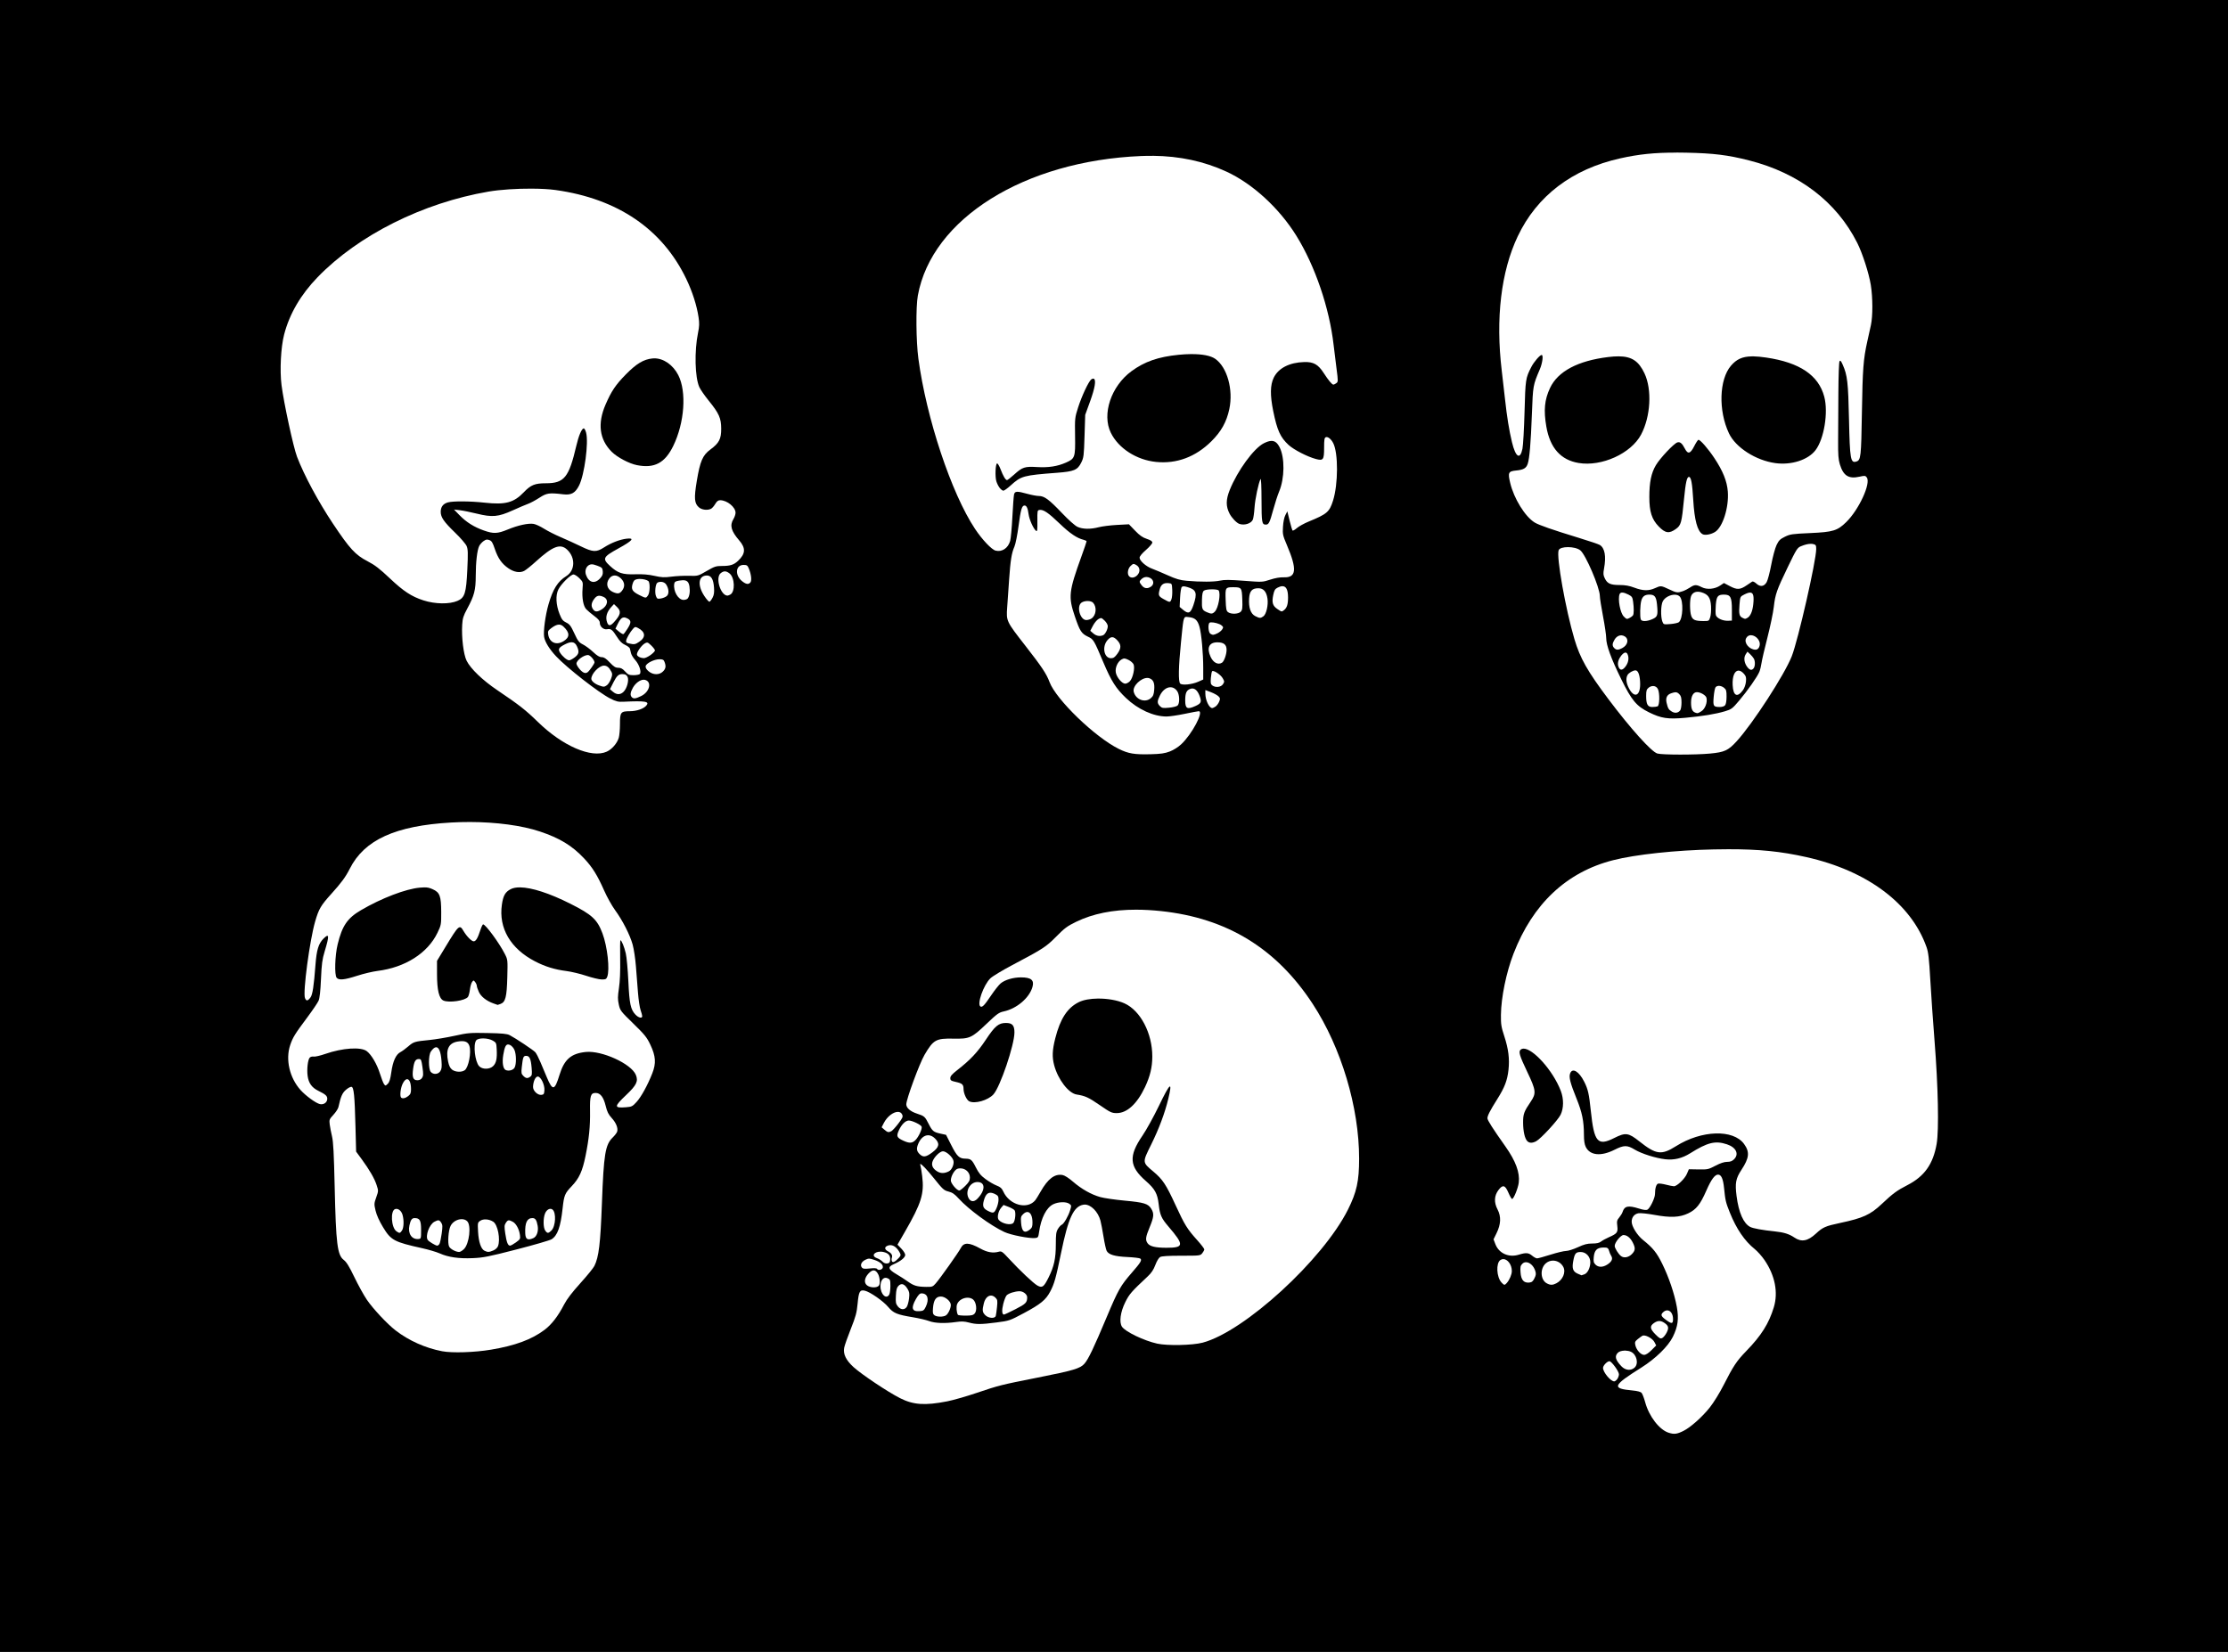 <?xml version="1.0" encoding="UTF-8" standalone="no"?>
<!-- Created with Inkscape (http://www.inkscape.org/) -->

<svg
   xmlns:dc="http://purl.org/dc/elements/1.1/"
   xmlns:cc="http://creativecommons.org/ns#"
   xmlns:rdf="http://www.w3.org/1999/02/22-rdf-syntax-ns#"
   xmlns:svg="http://www.w3.org/2000/svg"
   xmlns="http://www.w3.org/2000/svg"
   xmlns:sodipodi="http://sodipodi.sourceforge.net/DTD/sodipodi-0.dtd"
   xmlns:inkscape="http://www.inkscape.org/namespaces/inkscape"
   width="241.255mm"
   height="178.908mm"
   viewBox="0 0 241.255 178.908"
   version="1.1"
   id="svg2499"
   inkscape:version="0.92.4 (5da689c313, 2019-01-14)"
   sodipodi:docname="6skulls.svg">
  <title
     id="title2814">Skulls</title>
  <defs
     id="defs2493" />
  <sodipodi:namedview
     id="base"
     pagecolor="#ffffff"
     bordercolor="#666666"
     borderopacity="1.0"
     inkscape:pageopacity="0.0"
     inkscape:pageshadow="2"
     inkscape:zoom="0.29281798"
     inkscape:cx="2013.9018"
     inkscape:cy="441.46354"
     inkscape:document-units="mm"
     inkscape:current-layer="layer1"
     showgrid="false"
     fit-margin-top="0"
     fit-margin-left="0"
     fit-margin-right="0"
     fit-margin-bottom="0"
     inkscape:window-width="1920"
     inkscape:window-height="986"
     inkscape:window-x="-11"
     inkscape:window-y="-11"
     inkscape:window-maximized="1" />
  <g
     inkscape:label="Layer 1"
     inkscape:groupmode="layer"
     id="layer1"
     transform="translate(-159.029,-126.224)">
    <rect
       style="opacity:1;fill:#000000;fill-opacity:1;fill-rule:nonzero;stroke:none;stroke-width:0.265"
       id="rect2812"
       width="241.255"
       height="178.908"
       x="159.029"
       y="126.224" />
    <path
       style="opacity:1;fill:#ffffff;fill-opacity:1;fill-rule:nonzero;stroke:none;stroke-width:0.265"
       d="m 340.559,142.752 c -2.383,-0.004 -4.084,0.175 -6.096,0.624 -5.2,1.16 -9.016,4.065 -11.09,8.444 -1.807,3.815 -2.409,8.887 -1.728,14.571 0.095,0.789 0.251,2.159 0.349,3.043 0.218,1.986 0.442,3.371 0.757,4.684 0.392,1.632 0.879,1.937 1.134,0.709 0.074,-0.357 0.176,-2.156 0.226,-3.998 0.096,-3.532 0.114,-3.65 0.726,-4.849 0.286,-0.561 0.932,-1.313 1.127,-1.313 0.201,0 0.089,0.876 -0.198,1.55 -0.741,1.741 -0.742,1.748 -0.857,4.812 -0.119,3.181 -0.262,4.873 -0.46,5.441 -0.163,0.467 -0.453,0.632 -1.243,0.71 -0.847,0.083 -0.915,0.222 -0.653,1.331 0.4,1.696 1.607,3.655 2.65,4.299 0.451,0.279 1.91,0.786 4.789,1.666 1.117,0.341 2.138,0.687 2.268,0.768 0.543,0.339 0.703,1.227 0.46,2.546 -0.104,0.565 -0.092,0.718 0.086,1.082 0.274,0.56 0.613,0.709 1.612,0.711 0.602,0.001 1.039,0.08 1.593,0.289 0.915,0.344 1.54,0.36 2.212,0.055 0.644,-0.292 0.665,-0.29 1.527,0.117 0.813,0.385 0.93,0.401 1.486,0.211 0.215,-0.073 0.57,-0.254 0.79,-0.402 0.49,-0.329 0.686,-0.334 1.272,-0.035 0.57,0.291 1.421,0.211 2.008,-0.187 l 0.393,-0.266 0.662,0.348 c 0.767,0.403 1.094,0.385 1.807,-0.102 0.252,-0.172 0.518,-0.351 0.59,-0.397 0.073,-0.047 0.27,0.044 0.446,0.207 0.421,0.39 0.842,0.337 1.121,-0.144 0.117,-0.2 0.342,-1.053 0.5,-1.895 0.16,-0.852 0.415,-1.795 0.574,-2.128 0.242,-0.504 0.383,-0.644 0.905,-0.9 0.57,-0.279 0.784,-0.31 2.746,-0.397 2.457,-0.109 2.933,-0.254 3.886,-1.182 1.375,-1.339 2.699,-4.209 2.233,-4.84 -0.151,-0.205 -0.214,-0.211 -0.784,-0.084 -1.179,0.264 -1.753,-0.096 -2.133,-1.338 -0.159,-0.517 -0.198,-1.045 -0.188,-2.547 0.007,-1.042 0.019,-3.368 0.028,-5.168 0.009,-1.826 0.063,-3.348 0.124,-3.443 0.085,-0.133 0.162,-0.05 0.35,0.376 0.503,1.137 0.591,1.909 0.678,5.938 0.093,4.312 0.168,4.741 0.797,4.541 0.485,-0.154 0.521,-0.474 0.6,-5.345 0.076,-4.681 0.156,-5.739 0.578,-7.637 0.126,-0.568 0.304,-1.369 0.394,-1.78 0.215,-0.981 0.211,-3.001 -0.01,-4.364 -0.207,-1.277 -0.899,-3.424 -1.469,-4.557 -2.242,-4.451 -6.323,-7.561 -11.722,-8.932 -2.304,-0.585 -3.824,-0.772 -6.785,-0.835 -0.371,-0.008 -0.726,-0.012 -1.066,-0.013 z m -6.258,22.064 c 1.44,0.008 2.179,0.534 2.797,1.841 0.832,1.76 0.669,4.689 -0.371,6.64 -1.089,2.043 -4.259,3.483 -6.757,3.069 -1.936,-0.321 -3.099,-1.628 -3.498,-3.934 -0.307,-1.773 -0.2,-2.908 0.395,-4.179 0.847,-1.811 3.009,-2.961 6.318,-3.363 0.414,-0.05 0.784,-0.076 1.116,-0.074 z m 14.407,0.003 c 0.069,-0.001 0.14,-9.6e-4 0.213,4.5e-4 0.388,0.008 0.832,0.051 1.348,0.127 3.635,0.533 5.676,1.908 6.297,4.241 0.452,1.699 -0.019,4.573 -0.949,5.794 -0.803,1.053 -2.613,1.636 -4.345,1.399 -2.117,-0.29 -4.301,-1.691 -5.026,-3.225 -1.162,-2.459 -1.063,-5.828 0.216,-7.322 0.588,-0.687 1.211,-0.996 2.246,-1.013 z m -5.765,9.036 c 0.208,0 1.06,0.982 1.729,1.991 0.922,1.392 1.364,2.493 1.45,3.613 0.132,1.707 -0.551,3.866 -1.385,4.378 -0.454,0.279 -1.102,0.39 -1.362,0.233 -0.548,-0.33 -0.865,-1.508 -0.997,-3.701 -0.111,-1.853 -0.232,-2.495 -0.468,-2.495 -0.22,0 -0.355,0.602 -0.525,2.349 -0.257,2.633 -0.324,2.882 -0.88,3.284 -0.736,0.533 -1.15,0.474 -1.868,-0.268 -0.75,-0.775 -1.013,-1.599 -1.013,-3.183 -0.001,-1.597 0.204,-2.598 0.706,-3.446 0.453,-0.765 1.944,-2.35 2.326,-2.471 0.29,-0.092 0.519,0.095 0.806,0.656 0.333,0.652 0.6,0.587 1.023,-0.251 0.191,-0.379 0.397,-0.689 0.457,-0.689 z m 12.181,11.266 c -0.298,-0.003 -0.662,0.085 -1.094,0.266 -0.379,0.158 -0.489,0.333 -1.396,2.215 -1.225,2.541 -1.372,2.959 -1.534,4.361 -0.071,0.62 -0.382,2.108 -0.689,3.308 -0.308,1.2 -0.595,2.44 -0.639,2.756 -0.044,0.316 -0.149,0.745 -0.235,0.954 -0.219,0.538 -1.278,2.047 -2.194,3.129 -0.729,0.861 -0.829,0.936 -1.527,1.145 -1.008,0.302 -2.456,0.54 -4.302,0.707 -1.887,0.17 -2.601,0.063 -3.926,-0.591 -1.361,-0.672 -1.874,-1.285 -3.008,-3.592 -1.093,-2.224 -1.626,-3.681 -1.626,-4.449 0,-0.305 -0.155,-1.365 -0.345,-2.355 -0.189,-0.99 -0.344,-1.98 -0.344,-2.2 0,-0.904 -1.535,-4.493 -2.117,-4.951 -0.582,-0.458 -2.177,-0.463 -2.346,-0.008 -0.26,0.702 0.751,6.394 1.71,9.628 0.612,2.066 1.408,3.471 3.673,6.488 2.389,3.182 4.668,5.715 5.306,5.899 0.528,0.152 4.119,0.155 5.711,0.004 1.566,-0.148 1.963,-0.332 2.873,-1.327 1.752,-1.917 5.195,-7.23 5.973,-9.216 0.691,-1.766 2.644,-10.335 2.644,-11.604 0,-0.397 -0.04,-0.47 -0.291,-0.533 -0.085,-0.021 -0.177,-0.033 -0.277,-0.034 z m -12.238,5.188 c -0.355,-0.003 -0.623,0.167 -0.746,0.49 -0.152,0.401 -0.142,1.654 0.017,2.11 0.156,0.448 0.414,0.566 1.269,0.575 0.648,0.007 0.652,0.005 0.787,-0.405 0.075,-0.227 0.116,-0.767 0.092,-1.2 -0.052,-0.915 -0.309,-1.29 -1.036,-1.508 -0.136,-0.041 -0.264,-0.061 -0.382,-0.062 z m -8.171,0.092 c -0.16,-0.007 -0.265,0.05 -0.312,0.172 -0.211,0.549 0.068,2.034 0.455,2.421 0.309,0.309 0.325,0.312 0.659,0.136 0.138,-0.073 0.289,-0.189 0.335,-0.258 0.105,-0.157 0.111,-0.787 0.014,-1.494 -0.066,-0.479 -0.123,-0.564 -0.512,-0.763 -0.266,-0.135 -0.48,-0.207 -0.64,-0.214 z m 13.831,4.6e-4 c -0.157,-0.004 -0.37,0.071 -0.649,0.213 -0.434,0.221 -0.438,0.23 -0.508,1.064 -0.085,1.005 -0.025,1.288 0.305,1.448 0.321,0.155 0.287,0.154 0.542,0.018 0.329,-0.176 0.562,-0.711 0.642,-1.476 0.091,-0.873 0.015,-1.259 -0.331,-1.267 z m -10.912,0.219 c -0.501,0 -0.752,0.188 -0.883,0.662 -0.13,0.469 -0.162,1.738 -0.051,2.028 0.095,0.248 0.676,0.229 1.271,-0.041 0.55,-0.25 0.599,-0.415 0.48,-1.607 -0.081,-0.816 -0.258,-1.041 -0.817,-1.041 z m 8.072,0 c -0.665,0 -0.807,0.179 -0.885,1.109 -0.038,0.45 -0.037,0.946 0.003,1.101 0.086,0.343 0.752,0.653 1.338,0.624 l 0.402,-0.02 v -1.165 c 0,-1.371 -0.144,-1.648 -0.857,-1.648 z m -5.321,0.01 c -0.481,-0.007 -1.079,0.279 -1.307,0.72 -0.213,0.412 -0.238,1.679 -0.043,2.186 0.126,0.328 0.136,0.331 0.872,0.272 0.409,-0.033 0.821,-0.123 0.915,-0.201 0.445,-0.369 0.515,-2.314 0.1,-2.772 -0.124,-0.137 -0.318,-0.2 -0.536,-0.203 z m 8.254,4.386 c -0.21,-0.004 -0.407,0.091 -0.532,0.324 -0.266,0.498 0.333,1.235 1.014,1.247 0.171,0.003 0.307,-0.097 0.394,-0.287 0.283,-0.621 -0.339,-1.273 -0.875,-1.283 z m -14.034,0.015 c -0.279,-0.01 -0.556,0.151 -0.742,0.456 -0.266,0.436 -0.276,0.686 -0.039,0.924 0.226,0.226 0.429,0.227 0.855,0.007 0.61,-0.316 0.762,-0.96 0.297,-1.265 -0.118,-0.078 -0.245,-0.118 -0.372,-0.122 z m 13.643,1.768 -0.195,0.297 c -0.237,0.361 -0.159,0.939 0.187,1.378 0.264,0.336 0.47,0.377 0.671,0.135 0.173,-0.209 0.191,-0.755 0.034,-1.047 -0.067,-0.124 -0.251,-0.346 -0.409,-0.494 z m -13.193,0.1 c -0.17,-0.012 -0.396,0.176 -0.613,0.532 -0.25,0.41 -0.284,0.786 -0.101,1.127 0.169,0.316 0.452,0.229 0.763,-0.233 0.281,-0.417 0.337,-0.92 0.143,-1.283 -0.049,-0.091 -0.114,-0.137 -0.192,-0.143 z m 1.058,1.927 c -0.264,0.005 -0.726,0.269 -0.858,0.515 -0.188,0.351 -0.139,0.836 0.14,1.388 0.569,1.128 1.234,0.911 1.234,-0.401 0,-0.809 -0.163,-1.39 -0.417,-1.487 -0.028,-0.011 -0.062,-0.015 -0.099,-0.015 z m 11.151,0.025 c -0.397,0.018 -0.665,0.605 -0.617,1.572 0.059,1.187 0.509,1.393 1.132,0.519 0.143,-0.201 0.279,-0.597 0.307,-0.898 0.043,-0.447 0.006,-0.591 -0.219,-0.846 -0.216,-0.245 -0.423,-0.354 -0.603,-0.346 z m -2.057,1.654 c -0.168,-0.012 -0.319,0.036 -0.411,0.147 -0.071,0.086 -0.163,0.555 -0.204,1.045 -0.085,1.005 -0.032,1.092 0.664,1.095 0.247,9.2e-4 0.48,-0.074 0.572,-0.186 0.095,-0.114 0.156,-0.476 0.158,-0.929 0.002,-0.641 -0.035,-0.771 -0.269,-0.961 -0.158,-0.128 -0.342,-0.2 -0.51,-0.211 z m -7.163,0.017 c -0.164,-0.004 -0.34,0.055 -0.496,0.181 -0.227,0.184 -0.269,0.323 -0.269,0.896 0,0.901 0.163,1.194 0.665,1.194 0.214,0 0.47,-0.031 0.57,-0.07 0.229,-0.088 0.253,-1.447 0.034,-1.882 -0.103,-0.205 -0.294,-0.314 -0.504,-0.32 z m 4.732,0.664 c -0.392,0 -0.635,0.431 -0.635,1.126 0,0.663 0.13,0.973 0.459,1.091 0.263,0.094 0.262,0.094 0.654,-0.145 0.406,-0.248 0.68,-0.969 0.556,-1.463 -0.068,-0.272 -0.64,-0.609 -1.034,-0.609 z m -2.298,0.011 c -0.021,-6.9e-4 -0.044,2e-5 -0.067,0.002 -0.112,0.01 -0.251,0.049 -0.443,0.116 -0.44,0.154 -0.6,0.502 -0.473,1.033 0.145,0.604 0.217,0.726 0.553,0.934 0.342,0.211 0.692,0.166 0.916,-0.119 0.079,-0.1 0.144,-0.483 0.144,-0.85 0,-0.514 -0.053,-0.72 -0.23,-0.897 -0.144,-0.145 -0.25,-0.214 -0.4,-0.219 z"
       id="path2791"
       inkscape:connector-curvature="0" />
    <path
       style="opacity:1;fill:#ffffff;fill-opacity:1;fill-rule:nonzero;stroke:none;stroke-width:0.265"
       d="m 283.859,143.102 c -0.417,-0.004 -0.839,0.003 -1.268,0.02 -12.647,0.525 -22.666,6.789 -24.176,15.114 -0.225,1.241 -0.193,4.956 0.06,6.833 0.868,6.456 3.566,14.57 6.13,18.431 0.779,1.173 1.8,2.251 2.234,2.358 0.695,0.172 1.347,-0.264 1.573,-1.052 0.07,-0.245 0.178,-1.401 0.239,-2.57 0.061,-1.168 0.141,-2.267 0.178,-2.44 0.082,-0.391 0.306,-0.404 1.454,-0.086 0.456,0.126 1.011,0.23 1.233,0.23 0.595,9.2e-4 1.095,0.368 2.485,1.826 0.758,0.795 1.43,1.392 1.708,1.519 0.566,0.258 1.399,0.271 2.3,0.036 0.376,-0.098 1.264,-0.209 1.974,-0.247 l 1.291,-0.069 0.663,0.689 c 0.498,0.519 0.812,0.738 1.265,0.888 0.425,0.14 0.603,0.259 0.603,0.402 0,0.112 -0.31,0.473 -0.689,0.802 -0.426,0.37 -0.689,0.69 -0.689,0.836 0,0.336 0.7,0.953 1.346,1.188 0.302,0.11 1.065,0.432 1.697,0.716 0.916,0.412 1.334,0.533 2.067,0.599 1.487,0.132 2.984,0.124 3.605,-0.019 0.449,-0.104 1.032,-0.1 2.582,0.018 2,0.152 2.003,0.152 2.845,-0.124 0.546,-0.178 1.066,-0.268 1.472,-0.253 1.371,0.049 1.458,-0.858 0.336,-3.495 -0.446,-1.049 -0.472,-1.168 -0.423,-1.98 0.031,-0.525 0.134,-1.022 0.262,-1.267 l 0.21,-0.402 0.244,0.999 c 0.134,0.55 0.279,1.034 0.322,1.077 0.043,0.043 0.254,-0.076 0.468,-0.264 0.215,-0.188 0.798,-0.51 1.296,-0.714 1.964,-0.805 2.227,-1.031 2.614,-2.247 0.568,-1.785 0.58,-5.164 0.023,-6.242 -0.229,-0.443 -0.577,-0.723 -0.796,-0.639 -0.156,0.06 -0.189,0.255 -0.189,1.137 0,1.313 -0.091,1.438 -0.895,1.223 -0.919,-0.246 -2.39,-1.003 -2.948,-1.517 -0.901,-0.831 -1.244,-1.586 -1.669,-3.682 -0.347,-1.71 -0.329,-2.819 0.058,-3.61 0.506,-1.034 1.701,-1.646 3.299,-1.69 1.012,-0.028 1.506,0.251 2.115,1.193 0.517,0.8 0.896,1.252 1.049,1.252 0.053,0 0.192,-0.07 0.309,-0.155 0.204,-0.149 0.205,-0.21 0.026,-1.579 -0.102,-0.783 -0.243,-1.931 -0.314,-2.55 -0.458,-4.022 -2.009,-8.571 -4.035,-11.838 -1.858,-2.995 -4.736,-5.637 -7.565,-6.943 -2.423,-1.119 -5.06,-1.687 -7.978,-1.716 z m 4.126,21.473 c 1.217,-0.011 2.139,0.165 2.636,0.513 1.287,0.902 1.968,3.331 1.523,5.435 -0.295,1.396 -0.876,2.439 -1.953,3.504 -1.707,1.688 -3.758,2.451 -5.983,2.225 -2.118,-0.215 -4.064,-1.47 -4.894,-3.155 -0.989,-2.009 0.026,-5.044 2.231,-6.668 1.418,-1.045 2.914,-1.564 5.129,-1.781 0.467,-0.046 0.905,-0.07 1.311,-0.074 z m -10.561,2.656 c 0.023,0.001 0.044,0.007 0.06,0.017 0.249,0.154 0.102,1.017 -0.413,2.438 l -0.533,1.47 -0.072,2.297 c -0.067,2.138 -0.091,2.336 -0.357,2.871 -0.399,0.803 -0.776,0.962 -2.605,1.101 -3.669,0.279 -3.896,0.341 -5.034,1.372 -0.346,0.314 -0.703,0.57 -0.792,0.57 -0.089,0 -0.27,-0.136 -0.401,-0.303 -0.131,-0.166 -0.293,-0.489 -0.361,-0.718 -0.151,-0.51 -0.097,-1.874 0.076,-1.931 0.069,-0.023 0.24,0.257 0.38,0.622 0.289,0.758 0.54,1.181 0.701,1.181 0.061,0 0.402,-0.264 0.758,-0.586 0.906,-0.821 1.158,-0.904 2.483,-0.825 1.251,0.075 2.214,-0.073 3.139,-0.482 0.978,-0.433 1.024,-0.566 0.988,-2.873 -0.03,-1.94 -0.024,-1.993 0.333,-3.111 0.387,-1.212 1.119,-2.777 1.412,-3.02 0.073,-0.061 0.167,-0.094 0.237,-0.09 z m 19.281,6.745 c 0.377,-0.006 0.642,0.216 0.883,0.687 0.577,1.131 0.551,3.366 -0.055,4.807 -0.159,0.378 -0.448,1.27 -0.641,1.981 -0.373,1.371 -0.481,1.59 -0.79,1.59 -0.432,0 -0.468,-0.206 -0.472,-2.693 -0.002,-1.398 -0.045,-2.345 -0.102,-2.245 -0.216,0.379 -0.597,2.181 -0.655,3.101 -0.034,0.537 -0.114,1.115 -0.178,1.284 -0.162,0.43 -0.921,0.673 -1.473,0.472 -0.304,-0.111 -0.818,-0.653 -1.054,-1.111 -0.407,-0.791 -0.402,-1.503 0.015,-2.545 0.842,-2.104 2.615,-4.533 3.705,-5.077 0.325,-0.162 0.592,-0.248 0.818,-0.251 z m -26.738,6.998 c -0.286,0 -0.409,0.421 -0.646,2.215 -0.128,0.967 -0.328,1.966 -0.447,2.237 -0.303,0.687 -0.43,1.476 -0.574,3.558 -0.069,0.994 -0.163,2.349 -0.21,3.012 -0.106,1.503 -0.107,1.502 1.987,4.187 1.766,2.266 2.265,3.015 2.6,3.911 0.709,1.895 4.928,5.969 7.498,7.238 1.043,0.516 1.689,0.623 3.459,0.577 1.094,-0.029 1.519,-0.09 2.061,-0.297 0.408,-0.156 0.907,-0.47 1.239,-0.781 1.173,-1.098 2.487,-3.581 1.894,-3.581 -0.08,0 -0.765,0.129 -1.522,0.286 -0.756,0.157 -1.636,0.287 -1.954,0.287 -1.409,0.002 -3.088,-0.761 -4.389,-1.996 -1.089,-1.033 -1.6,-1.837 -2.455,-3.86 -1.036,-2.451 -1.063,-2.496 -1.67,-2.788 -0.711,-0.342 -0.875,-0.595 -1.418,-2.192 -0.725,-2.131 -0.663,-2.698 0.71,-6.499 0.307,-0.85 0.558,-1.585 0.558,-1.634 0,-0.049 -0.142,-0.123 -0.316,-0.165 -0.722,-0.174 -1.491,-0.694 -2.598,-1.757 -1.227,-1.179 -1.757,-1.539 -2.176,-1.48 -0.24,0.034 -0.25,0.086 -0.238,1.214 0.011,1.013 -0.01,1.159 -0.153,1.041 -0.285,-0.236 -0.723,-1.22 -0.797,-1.789 -0.086,-0.656 -0.221,-0.947 -0.441,-0.947 z m 11.808,6.329 c -0.089,0.004 -0.168,0.07 -0.318,0.211 -0.318,0.299 -0.399,0.888 -0.155,1.131 0.22,0.22 0.605,0.16 0.885,-0.137 0.346,-0.369 0.289,-0.864 -0.126,-1.096 -0.109,-0.061 -0.182,-0.098 -0.246,-0.107 -0.013,-0.002 -0.026,-0.003 -0.039,-0.002 z m 1.391,1.411 c -0.204,6.9e-4 -0.396,0.087 -0.566,0.257 -0.226,0.226 -0.219,0.297 0.065,0.658 0.271,0.344 0.625,0.386 1.006,0.119 0.363,-0.254 0.298,-0.74 -0.126,-0.943 -0.129,-0.062 -0.256,-0.092 -0.379,-0.092 z m 2.211,0.658 c -0.406,0.01 -0.642,0.213 -0.762,0.647 -0.189,0.681 -0.153,0.775 0.425,1.096 0.678,0.378 0.697,0.378 0.84,0.002 0.064,-0.169 0.102,-0.621 0.083,-1.005 -0.033,-0.692 -0.036,-0.698 -0.402,-0.733 -0.065,-0.006 -0.127,-0.009 -0.185,-0.007 z m 12.489,0.339 c -0.144,0.007 -0.313,0.061 -0.508,0.162 -0.268,0.138 -0.355,0.289 -0.459,0.791 -0.169,0.813 -0.065,1.17 0.439,1.512 0.475,0.322 0.472,0.322 0.716,0.135 0.325,-0.25 0.449,-0.628 0.449,-1.37 0,-0.847 -0.206,-1.251 -0.638,-1.23 z m -10.661,0.013 c -0.097,-0.002 -0.16,0.023 -0.211,0.073 -0.073,0.073 -0.155,0.589 -0.181,1.146 l -0.048,1.013 0.373,0.314 c 0.577,0.486 0.813,0.38 1.113,-0.501 0.448,-1.316 0.333,-1.675 -0.631,-1.96 -0.186,-0.055 -0.317,-0.084 -0.414,-0.085 z m 5.385,0.097 c -0.875,0 -0.89,0.023 -0.844,1.369 0.034,1.001 0.073,1.197 0.263,1.336 0.334,0.244 1.135,0.209 1.378,-0.06 0.169,-0.187 0.195,-0.398 0.161,-1.325 -0.046,-1.266 -0.085,-1.32 -0.959,-1.32 z m 2.703,0.111 c -0.687,0 -0.955,0.293 -1.007,1.103 -0.064,0.994 0.167,1.663 0.661,1.912 0.487,0.245 0.568,0.248 0.882,0.028 0.319,-0.223 0.55,-1.226 0.445,-1.929 -0.112,-0.749 -0.434,-1.113 -0.981,-1.113 z m -5.047,0.118 c -0.355,0.002 -0.726,0.05 -0.848,0.141 -0.147,0.109 -0.199,0.351 -0.218,1.005 -0.028,0.978 0.024,1.109 0.525,1.327 0.486,0.211 0.609,0.203 0.87,-0.058 0.376,-0.376 0.656,-1.902 0.419,-2.285 -0.055,-0.09 -0.393,-0.132 -0.748,-0.13 z m -13.43,1.265 c -0.245,-0.004 -0.505,0.053 -0.678,0.174 -0.567,0.397 -0.155,1.888 0.521,1.888 0.176,0 0.432,-0.078 0.567,-0.173 0.502,-0.352 0.592,-1.219 0.175,-1.693 -0.111,-0.126 -0.34,-0.192 -0.585,-0.197 z m 10.674,1.717 c -0.331,-3.4e-4 -0.337,0.33 -0.584,2.784 -0.266,2.632 -0.296,4.222 -0.085,4.439 0.204,0.21 1.281,0.102 1.952,-0.196 l 0.545,-0.242 v -1.239 c 0,-1.59 -0.193,-3.717 -0.404,-4.462 -0.205,-0.727 -0.477,-0.979 -1.136,-1.053 -0.118,-0.013 -0.212,-0.031 -0.288,-0.031 z m -9.266,0.132 c -0.067,0.006 -0.14,0.043 -0.251,0.104 -0.171,0.095 -0.44,0.42 -0.598,0.722 l -0.287,0.55 0.322,0.28 c 0.317,0.276 0.685,0.349 1.051,0.209 0.235,-0.09 0.522,-0.636 0.522,-0.992 0,-0.152 -0.153,-0.418 -0.35,-0.606 -0.208,-0.199 -0.298,-0.277 -0.409,-0.267 z m 11.952,0.462 c -0.072,0.003 -0.129,0.014 -0.165,0.036 -0.208,0.129 -0.144,1.068 0.082,1.199 0.269,0.157 0.336,0.153 0.759,-0.048 0.2,-0.095 0.434,-0.285 0.52,-0.423 0.14,-0.224 0.13,-0.273 -0.087,-0.449 -0.218,-0.176 -0.797,-0.327 -1.108,-0.314 z m -10.713,1.608 c -0.171,-0.003 -0.338,0.109 -0.527,0.334 -0.601,0.715 -0.352,1.943 0.394,1.943 0.268,0 0.415,-0.102 0.687,-0.477 0.436,-0.603 0.438,-0.978 0.007,-1.45 -0.212,-0.232 -0.389,-0.349 -0.56,-0.351 z m 11.38,0.555 c -0.892,0 -1.17,0.596 -0.729,1.567 0.291,0.64 0.812,0.909 1.239,0.638 0.225,-0.143 0.493,-0.898 0.493,-1.391 0,-0.568 -0.303,-0.814 -1.002,-0.814 z m -10.044,1.752 c -0.102,-0.006 -0.188,0.028 -0.317,0.099 -0.43,0.237 -0.726,0.91 -0.628,1.428 0.098,0.523 0.671,1.199 1.016,1.199 0.14,0 0.368,-0.121 0.507,-0.268 0.331,-0.353 0.568,-1.451 0.395,-1.83 -0.069,-0.152 -0.322,-0.37 -0.562,-0.484 -0.192,-0.091 -0.31,-0.138 -0.412,-0.144 z m 9.565,1.354 c -0.035,-4.6e-4 -0.063,0.008 -0.082,0.026 -0.046,0.046 -0.108,0.376 -0.137,0.734 -0.044,0.537 -0.018,0.677 0.156,0.804 0.355,0.26 0.939,0.193 1.151,-0.131 0.174,-0.266 0.172,-0.31 -0.031,-0.66 -0.198,-0.341 -0.81,-0.768 -1.057,-0.772 z m -7.07,0.75 c -0.689,-0.029 -1.66,0.875 -1.502,1.502 0.214,0.852 1.227,1.23 1.854,0.69 0.25,-0.215 0.321,-0.392 0.364,-0.902 0.061,-0.731 -0.085,-1.088 -0.512,-1.25 -0.064,-0.024 -0.132,-0.037 -0.203,-0.04 z m 2.493,1.01 c -0.425,-0.01 -0.867,0.314 -1.148,0.872 -0.321,0.638 -0.324,0.857 -0.013,1.168 0.217,0.217 0.329,0.237 0.998,0.174 0.414,-0.039 0.828,-0.144 0.918,-0.235 0.211,-0.211 0.23,-0.942 0.037,-1.409 -0.091,-0.218 -0.291,-0.421 -0.502,-0.509 -0.094,-0.039 -0.191,-0.059 -0.29,-0.061 z m 2.345,0.134 c -0.073,3.5e-4 -0.149,0.015 -0.226,0.045 -0.41,0.156 -0.539,0.456 -0.539,1.255 0,0.887 0.219,1.003 1.121,0.593 0.611,-0.277 0.68,-0.452 0.432,-1.102 -0.2,-0.523 -0.471,-0.793 -0.787,-0.791 z m 1.416,0.169 v 0.384 c 0,0.701 0.408,1.567 0.739,1.567 0.071,0 0.237,-0.075 0.368,-0.168 0.132,-0.092 0.306,-0.328 0.388,-0.525 0.131,-0.317 0.123,-0.382 -0.076,-0.581 -0.123,-0.123 -0.492,-0.326 -0.821,-0.451 z"
       id="path2789"
       inkscape:connector-curvature="0" />
    <path
       style="opacity:1;fill:#ffffff;fill-opacity:1;fill-rule:nonzero;stroke:none;stroke-width:0.265"
       d="m 216.623,146.654 c -1.623,-0.008 -3.43,0.104 -4.693,0.32 -7.115,1.217 -14.096,4.714 -18.506,9.268 -1.832,1.892 -3.043,3.965 -3.628,6.211 -0.357,1.37 -0.486,3.889 -0.281,5.487 0.251,1.957 1.279,6.708 1.677,7.751 0.76,1.991 2.296,4.852 3.884,7.235 1.825,2.737 2.433,3.398 3.766,4.088 0.782,0.405 1.291,0.797 2.417,1.861 1.465,1.384 2.333,1.952 3.616,2.368 1.263,0.41 2.816,0.434 3.69,0.057 0.795,-0.343 0.948,-0.831 1.068,-3.407 0.083,-1.779 0.071,-2.183 -0.073,-2.528 -0.094,-0.226 -0.657,-0.879 -1.252,-1.454 -1.217,-1.175 -1.555,-1.665 -1.556,-2.252 -4.6e-4,-0.54 0.259,-0.881 0.778,-1.025 0.563,-0.156 2.414,-0.143 3.987,0.03 2.234,0.245 3.149,8.1e-4 4.23,-1.128 0.761,-0.795 1.2,-0.974 2.391,-0.974 1.989,0 2.495,-0.623 3.296,-4.057 0.251,-1.075 0.559,-1.817 0.786,-1.887 0.079,-0.025 0.194,0.166 0.273,0.453 0.292,1.069 -0.175,4.577 -0.763,5.738 -0.413,0.814 -0.843,1.052 -1.714,0.948 -1.529,-0.183 -1.786,-0.145 -2.59,0.379 -0.408,0.266 -0.948,0.556 -1.2,0.646 -0.252,0.09 -1.001,0.409 -1.664,0.709 -1.577,0.714 -2.225,0.774 -3.904,0.36 -0.663,-0.163 -1.49,-0.331 -1.837,-0.372 l -0.632,-0.074 0.605,0.622 c 0.727,0.747 1.567,1.275 2.628,1.649 1.052,0.371 1.472,0.354 2.594,-0.109 1.112,-0.459 2.219,-0.699 2.793,-0.606 0.225,0.036 0.732,0.271 1.127,0.52 0.396,0.25 1.21,0.663 1.809,0.918 0.599,0.255 1.574,0.699 2.166,0.987 1.333,0.649 1.684,0.665 2.532,0.119 0.763,-0.491 1.701,-0.854 2.435,-0.941 0.919,-0.109 0.648,0.214 -0.889,1.058 -1.678,0.922 -1.765,1.103 -0.91,1.891 0.846,0.78 1.352,0.948 2.727,0.905 0.826,-0.026 1.439,0.024 2.087,0.17 0.773,0.174 1.064,0.188 1.837,0.088 0.505,-0.066 1.36,-0.108 1.9,-0.093 0.981,0.026 0.982,0.025 1.921,-0.52 0.857,-0.497 1.005,-0.545 1.681,-0.545 0.867,0 1.266,-0.128 1.714,-0.553 0.82,-0.775 0.852,-1.377 0.12,-2.223 -0.871,-1.007 -1.036,-1.62 -0.619,-2.303 0.126,-0.207 0.229,-0.514 0.23,-0.683 0.001,-0.608 -0.918,-1.358 -1.665,-1.358 -0.215,0 -0.359,0.109 -0.534,0.405 -0.131,0.223 -0.333,0.455 -0.448,0.517 -0.371,0.198 -0.996,0.129 -1.315,-0.146 -0.503,-0.434 -0.548,-0.981 -0.234,-2.865 0.358,-2.148 0.633,-2.785 1.472,-3.404 0.947,-0.7 1.174,-1.138 1.17,-2.258 -0.004,-1.141 -0.232,-1.651 -1.356,-3.037 -0.438,-0.54 -0.894,-1.199 -1.013,-1.463 -0.48,-1.069 -0.547,-3.904 -0.138,-5.89 0.141,-0.684 0.152,-1.023 0.057,-1.665 -0.191,-1.285 -0.668,-2.773 -1.328,-4.152 -2.589,-5.404 -7.426,-8.698 -14.153,-9.637 -0.685,-0.096 -1.593,-0.144 -2.567,-0.149 z m 13.25,18.379 c 1.004,-0.006 2.035,0.705 2.602,1.817 0.917,1.798 0.678,5.161 -0.544,7.668 -0.904,1.853 -2.035,2.453 -3.928,2.082 -0.848,-0.166 -2.141,-0.85 -2.738,-1.448 -1.331,-1.332 -1.556,-3.053 -0.668,-5.106 0.631,-1.459 1.091,-2.144 2.194,-3.266 1.156,-1.175 1.922,-1.637 2.882,-1.736 0.067,-0.007 0.133,-0.01 0.2,-0.011 z m -18.112,19.632 c -0.121,0.002 -0.229,0.055 -0.387,0.172 -0.174,0.128 -0.379,0.363 -0.457,0.522 -0.221,0.449 -0.371,1.745 -0.373,3.226 -0.003,1.552 -0.156,2.139 -0.935,3.583 -0.406,0.752 -0.49,1.024 -0.532,1.711 -0.084,1.371 0.141,3.218 0.476,3.899 0.424,0.863 1.73,2.118 3.325,3.194 2.372,1.601 3.074,2.151 4.382,3.428 2.683,2.621 5.822,3.977 7.472,3.227 0.561,-0.255 1.116,-0.896 1.296,-1.496 0.072,-0.241 0.131,-0.906 0.131,-1.478 0,-1.297 0.079,-1.401 1.07,-1.404 0.743,-0.003 1.497,-0.262 1.79,-0.616 0.366,-0.442 -0.116,-0.522 -2.464,-0.41 -0.594,0.028 -0.802,-0.021 -1.435,-0.341 -1.246,-0.629 -4.702,-3.323 -5.878,-4.581 -0.726,-0.776 -1.203,-1.549 -1.295,-2.096 -0.101,-0.6 0.134,-2.351 0.475,-3.529 0.477,-1.65 1,-2.484 1.915,-3.052 0.973,-0.604 1.023,-2.006 0.101,-2.873 -0.738,-0.693 -1.552,-0.382 -3.399,1.298 -0.5,0.455 -1.065,0.908 -1.253,1.005 -0.471,0.243 -1.093,0.139 -1.712,-0.287 -0.709,-0.488 -1.128,-1.085 -1.464,-2.085 -0.24,-0.714 -0.342,-0.878 -0.604,-0.97 -0.095,-0.033 -0.172,-0.051 -0.244,-0.05 z m 11.336,2.676 c -0.087,10e-4 -0.162,0.02 -0.238,0.054 -0.365,0.166 -0.531,0.643 -0.378,1.083 0.295,0.846 0.938,1.016 1.513,0.4 0.267,-0.286 0.332,-0.449 0.305,-0.772 -0.032,-0.376 -0.081,-0.427 -0.605,-0.62 -0.273,-0.101 -0.452,-0.147 -0.597,-0.145 z m 16.449,0.063 c -0.876,0 -0.971,1.125 -0.149,1.773 0.424,0.334 0.682,0.369 0.888,0.122 0.165,-0.198 0.086,-0.889 -0.17,-1.503 -0.142,-0.34 -0.216,-0.391 -0.568,-0.391 z m -2.015,0.7 c -0.152,-0.003 -0.3,0.064 -0.468,0.2 -0.593,0.481 -0.015,2.399 0.731,2.427 0.051,0.002 0.191,-0.049 0.311,-0.113 0.549,-0.294 0.492,-1.841 -0.085,-2.294 -0.182,-0.143 -0.337,-0.216 -0.489,-0.219 z m -16.395,0.333 c -0.307,0 -1.33,1.006 -1.64,1.613 -0.323,0.633 -0.272,1.683 0.131,2.693 0.226,0.568 0.351,0.727 0.712,0.903 0.371,0.181 0.504,0.358 0.879,1.169 0.39,0.844 0.499,0.985 0.94,1.208 0.275,0.139 0.767,0.504 1.095,0.812 0.43,0.404 0.689,0.56 0.928,0.56 0.25,0 0.468,0.143 0.876,0.574 0.437,0.461 0.618,0.574 0.919,0.574 0.283,0 0.466,0.099 0.741,0.402 0.32,0.352 0.434,0.402 0.914,0.402 0.302,0 0.604,-0.056 0.672,-0.124 0.21,-0.21 -0.052,-1.027 -0.482,-1.502 -0.217,-0.24 -0.426,-0.579 -0.465,-0.754 -0.039,-0.175 -0.093,-0.402 -0.12,-0.503 -0.027,-0.102 -0.26,-0.28 -0.517,-0.396 -0.335,-0.151 -0.581,-0.391 -0.87,-0.849 -0.501,-0.795 -0.671,-0.93 -1.072,-0.85 -0.391,0.078 -0.802,-0.282 -0.802,-0.703 0,-0.208 -0.16,-0.402 -0.603,-0.732 -0.332,-0.247 -0.721,-0.577 -0.866,-0.733 -0.321,-0.347 -0.477,-1.224 -0.397,-2.225 0.057,-0.71 0.049,-0.735 -0.347,-1.132 -0.223,-0.223 -0.506,-0.406 -0.629,-0.406 z m 4.474,0.113 c -0.22,-0.006 -0.426,0.096 -0.591,0.305 -0.428,0.544 -0.26,1.206 0.374,1.482 0.529,0.23 0.721,0.204 0.988,-0.135 0.341,-0.434 0.306,-0.91 -0.098,-1.314 -0.219,-0.219 -0.453,-0.332 -0.673,-0.338 z m 9.963,0.002 c -0.921,0 -1.054,1.039 -0.281,2.214 0.24,0.365 0.492,0.646 0.561,0.625 0.069,-0.021 0.219,-0.217 0.333,-0.434 0.158,-0.301 0.196,-0.567 0.157,-1.113 -0.064,-0.893 -0.302,-1.292 -0.77,-1.292 z m -7.254,0.372 c -0.116,-8.1e-4 -0.226,0.008 -0.32,0.029 -0.271,0.06 -0.37,0.165 -0.473,0.509 -0.175,0.584 -0.027,0.83 0.721,1.203 0.725,0.361 0.726,0.361 0.949,0.043 0.217,-0.31 0.241,-1.389 0.035,-1.555 -0.168,-0.135 -0.565,-0.227 -0.912,-0.229 z m 4.625,0.14 c -0.11,0.003 -0.235,0.017 -0.377,0.042 -0.401,0.068 -0.501,0.134 -0.532,0.354 -0.114,0.8 0.43,1.734 1.011,1.734 0.176,0 0.374,-0.065 0.44,-0.144 0.204,-0.245 0.282,-0.754 0.201,-1.299 -0.076,-0.504 -0.266,-0.7 -0.742,-0.687 z m -2.354,0.172 c -0.136,-0.003 -0.271,0.029 -0.382,0.099 -0.205,0.13 -0.302,1.053 -0.152,1.442 0.116,0.3 0.165,0.324 0.541,0.263 0.227,-0.037 0.515,-0.159 0.64,-0.272 0.26,-0.235 0.224,-0.789 -0.08,-1.253 -0.114,-0.174 -0.341,-0.275 -0.567,-0.28 z m -6.65,1.507 c -0.207,-0.008 -0.367,0.087 -0.531,0.296 -0.347,0.441 -0.406,0.798 -0.188,1.131 0.225,0.344 0.463,0.359 0.95,0.062 0.685,-0.418 0.788,-1.099 0.206,-1.364 -0.17,-0.078 -0.312,-0.12 -0.436,-0.125 z m 1.572,0.906 -0.243,0.26 c -0.547,0.583 -0.711,1.167 -0.491,1.745 0.144,0.379 0.347,0.373 0.71,-0.021 0.76,-0.824 0.838,-1.203 0.347,-1.674 z m 1.073,1.446 c -0.245,0.01 -0.433,0.222 -0.659,0.687 l -0.255,0.527 0.388,0.324 c 0.213,0.178 0.431,0.298 0.485,0.265 0.054,-0.033 0.247,-0.296 0.431,-0.585 0.422,-0.665 0.419,-0.889 -0.012,-1.113 -0.143,-0.074 -0.266,-0.111 -0.377,-0.106 z m -7.041,0.775 c -0.23,0.006 -0.497,0.134 -0.833,0.39 -0.342,0.261 -0.378,0.339 -0.32,0.696 0.14,0.861 0.882,1.186 1.646,0.72 0.713,-0.435 0.712,-0.93 -0.004,-1.599 -0.152,-0.142 -0.31,-0.212 -0.489,-0.208 z m 8.286,0.266 c -0.081,0.005 -0.147,0.065 -0.259,0.19 -0.312,0.349 -0.695,1.011 -0.741,1.283 -0.029,0.171 0.045,0.245 0.306,0.302 0.583,0.129 0.679,0.113 1.12,-0.187 0.73,-0.496 0.669,-1.069 -0.157,-1.496 -0.102,-0.053 -0.173,-0.084 -0.232,-0.091 -0.012,-0.001 -0.024,-0.002 -0.036,-0.001 z m -6.893,1.644 c -0.193,-0.003 -0.432,0.073 -0.733,0.226 -0.667,0.34 -0.773,0.517 -0.535,0.898 0.256,0.41 0.756,0.832 0.988,0.833 0.1,3.5e-4 0.37,-0.142 0.599,-0.315 0.471,-0.357 0.521,-0.623 0.231,-1.231 -0.129,-0.271 -0.302,-0.407 -0.55,-0.411 z m 8.162,0.035 c -0.067,-0.001 -0.137,0.029 -0.235,0.082 -0.338,0.181 -0.867,0.907 -0.867,1.19 0,0.209 0.352,0.401 0.758,0.414 0.133,0.004 0.456,-0.148 0.718,-0.338 0.262,-0.19 0.477,-0.412 0.477,-0.494 0,-0.082 -0.18,-0.323 -0.4,-0.536 -0.231,-0.224 -0.338,-0.314 -0.45,-0.317 z m -6.4,1.348 c -0.472,0 -1.248,0.581 -1.248,0.935 0,0.113 0.16,0.388 0.356,0.611 0.345,0.393 0.611,0.493 0.85,0.318 0.2,-0.146 0.746,-0.924 0.746,-1.064 0,-0.258 -0.478,-0.8 -0.704,-0.8 z m 7.737,0.459 c -0.581,0 -1.452,0.442 -1.497,0.76 -0.023,0.159 0.09,0.348 0.325,0.545 0.484,0.407 1.157,0.416 1.553,0.02 0.303,-0.303 0.347,-0.566 0.17,-1.031 -0.093,-0.245 -0.186,-0.294 -0.55,-0.294 z m -6.008,0.689 c -0.531,0 -1.369,0.876 -1.369,1.431 0,0.23 0.365,0.542 0.836,0.713 0.498,0.181 0.566,0.18 0.851,-0.02 0.135,-0.095 0.332,-0.399 0.438,-0.676 0.158,-0.413 0.167,-0.554 0.052,-0.775 -0.247,-0.477 -0.483,-0.673 -0.809,-0.673 z m 1.933,0.92 c -0.372,0.013 -0.572,0.232 -0.897,0.872 l -0.387,0.763 0.318,0.273 c 0.404,0.348 0.815,0.348 1.163,-6.9e-4 0.345,-0.345 0.58,-1.173 0.443,-1.563 -0.061,-0.174 -0.206,-0.302 -0.369,-0.325 -0.07,-0.01 -0.135,-0.016 -0.195,-0.018 -0.026,-9.2e-4 -0.052,-9.2e-4 -0.077,0 z m 2.348,0.607 c -0.383,0.015 -0.869,0.372 -1.147,0.866 -0.285,0.506 -0.321,0.825 -0.116,1.029 0.192,0.192 0.412,0.164 1.011,-0.127 0.93,-0.453 1.188,-1.557 0.409,-1.753 -0.05,-0.012 -0.102,-0.017 -0.157,-0.015 z"
       id="path2787"
       inkscape:connector-curvature="0" />
    <path
       style="opacity:1;fill:#ffffff;fill-opacity:1;fill-rule:nonzero;stroke:none;stroke-width:0.265"
       d="m 209.884,215.25 c -0.663,-0.001 -1.33,0.016 -1.993,0.054 -6.048,0.346 -9.408,1.875 -10.985,5 -0.454,0.899 -0.91,1.52 -1.998,2.724 -1.143,1.264 -1.359,1.633 -1.755,2.999 -0.591,2.04 -1.34,7.658 -1.103,8.28 0.137,0.359 0.302,0.343 0.599,-0.057 0.226,-0.305 0.366,-1.224 0.544,-3.578 0.119,-1.57 0.33,-2.259 0.858,-2.786 0.631,-0.631 0.658,-0.354 0.134,1.376 -0.262,0.865 -0.327,1.352 -0.399,2.986 -0.058,1.324 -0.142,2.082 -0.26,2.354 -0.096,0.221 -0.644,1.031 -1.218,1.801 -1.351,1.81 -1.574,2.172 -1.857,3.01 -0.524,1.556 -0.068,3.538 1.119,4.859 0.573,0.637 1.666,1.433 2.1,1.528 0.419,0.092 0.796,-0.183 0.796,-0.58 0,-0.308 -0.194,-0.48 -0.964,-0.857 -0.705,-0.345 -1.054,-0.831 -1.162,-1.618 -0.1,-0.725 0.024,-1.775 0.233,-1.984 0.087,-0.087 0.278,-0.134 0.426,-0.106 0.148,0.028 0.715,-0.103 1.259,-0.292 1.86,-0.645 3.838,-0.778 4.48,-0.302 0.499,0.37 1.11,1.408 1.426,2.421 0.163,0.523 0.365,1.043 0.45,1.157 0.147,0.198 0.165,0.196 0.4,-0.036 0.185,-0.182 0.282,-0.498 0.389,-1.263 0.164,-1.176 0.499,-1.917 0.978,-2.165 0.184,-0.095 0.569,-0.376 0.855,-0.624 0.582,-0.504 0.685,-0.535 2.32,-0.696 0.637,-0.063 1.851,-0.266 2.699,-0.453 1.445,-0.318 1.666,-0.336 3.568,-0.299 1.595,0.032 2.105,0.08 2.392,0.228 0.634,0.328 2.578,1.623 2.781,1.853 0.107,0.121 0.353,0.594 0.545,1.051 0.193,0.456 0.508,1.205 0.701,1.662 0.632,1.503 0.841,1.462 1.375,-0.267 0.516,-1.671 1.245,-2.309 2.834,-2.475 1.739,-0.182 4.931,1.275 5.429,2.478 0.284,0.686 0.082,1.11 -1.041,2.177 -1.329,1.263 -1.335,1.43 -0.048,1.332 0.641,-0.049 0.722,-0.088 1.16,-0.565 0.504,-0.548 1.198,-1.808 1.708,-3.103 0.432,-1.098 0.38,-1.868 -0.21,-3.11 -0.381,-0.803 -0.608,-1.083 -1.85,-2.294 -1.366,-1.33 -1.421,-1.403 -1.564,-2.054 -0.123,-0.562 -0.121,-0.859 0.017,-1.78 0.109,-0.729 0.154,-1.799 0.132,-3.144 -0.018,-1.121 -0.006,-2.038 0.026,-2.038 0.126,0 0.418,0.716 0.582,1.424 0.095,0.409 0.22,1.768 0.278,3.019 0.114,2.461 0.244,3.064 0.78,3.623 0.322,0.336 0.721,0.424 0.721,0.159 0,-0.087 -0.079,-0.38 -0.174,-0.652 -0.096,-0.272 -0.224,-1.118 -0.283,-1.88 -0.06,-0.762 -0.161,-2.058 -0.225,-2.879 -0.064,-0.821 -0.224,-1.878 -0.355,-2.35 -0.297,-1.062 -1.09,-2.616 -1.906,-3.733 -0.34,-0.466 -0.869,-1.414 -1.175,-2.107 -0.741,-1.676 -1.279,-2.538 -2.184,-3.498 -1.298,-1.376 -2.629,-2.186 -4.769,-2.902 -1.962,-0.656 -4.741,-1.025 -7.612,-1.031 z m -4.942,7.079 c 0.378,-0.008 0.59,0.046 0.93,0.196 0.781,0.346 0.929,0.738 0.933,2.489 0.003,1.349 -0.005,1.396 -0.41,2.239 -1.055,2.199 -3.503,3.753 -6.493,4.124 -0.514,0.064 -1.501,0.299 -2.193,0.523 -1.39,0.449 -1.986,0.507 -2.227,0.216 -0.248,-0.3 -0.186,-2.405 0.107,-3.61 0.49,-2.019 1.053,-2.844 2.531,-3.71 2.212,-1.297 4.865,-2.311 6.378,-2.439 0.174,-0.015 0.318,-0.024 0.444,-0.027 z m 10.413,0 c 1.251,0.015 3.167,0.631 5.43,1.769 2.345,1.179 2.913,1.703 3.479,3.207 0.538,1.428 0.813,3.931 0.518,4.707 -0.097,0.254 -0.179,0.294 -0.603,0.289 -0.27,-0.003 -1.025,-0.183 -1.677,-0.4 -0.652,-0.217 -1.62,-0.448 -2.15,-0.514 -1.235,-0.154 -2.299,-0.481 -3.382,-1.043 -2.661,-1.379 -3.961,-3.603 -3.595,-6.147 0.141,-0.981 0.369,-1.378 0.962,-1.681 0.257,-0.131 0.6,-0.193 1.017,-0.188 z m -4.015,4.006 c 0.271,0 1.752,2.018 2.355,3.208 0.315,0.621 0.316,0.634 0.266,2.526 -0.055,2.119 -0.196,2.678 -0.724,2.879 -0.165,0.063 -0.31,0.112 -0.321,0.109 -0.012,-0.003 -0.217,-0.075 -0.457,-0.161 h -2.3e-4 c -0.756,-0.27 -1.348,-0.738 -1.58,-1.249 -0.12,-0.264 -0.219,-0.561 -0.221,-0.659 -0.001,-0.099 -0.08,-0.279 -0.175,-0.402 -0.165,-0.213 -0.179,-0.214 -0.332,-0.017 -0.088,0.113 -0.194,0.482 -0.236,0.82 -0.042,0.338 -0.139,0.699 -0.214,0.802 -0.298,0.408 -2.057,0.667 -2.66,0.392 -0.469,-0.214 -0.689,-1.123 -0.691,-2.856 l -0.001,-1.44 0.902,-1.488 c 1.455,-2.401 1.537,-2.475 1.959,-1.762 0.346,0.586 0.882,1.134 1.11,1.134 0.239,0 0.437,-0.334 0.731,-1.234 0.108,-0.332 0.239,-0.603 0.289,-0.603 z m 0.036,12.351 c -0.358,-0.005 -0.676,0.066 -0.787,0.217 -0.34,0.465 -0.127,2.313 0.323,2.791 0.347,0.369 1.144,0.361 1.521,-0.016 0.33,-0.33 0.43,-0.798 0.382,-1.787 -0.034,-0.702 -0.055,-0.752 -0.414,-0.961 -0.269,-0.157 -0.667,-0.239 -1.025,-0.244 z m -2.301,0.295 c -0.143,-0.002 -0.308,0.013 -0.496,0.045 -0.97,0.164 -1.3,0.854 -1.029,2.158 0.095,0.459 0.221,0.718 0.43,0.882 0.347,0.273 1.025,0.306 1.366,0.068 0.419,-0.294 0.738,-1.945 0.509,-2.637 -0.114,-0.345 -0.351,-0.508 -0.78,-0.515 z m 4.984,0.362 c -0.264,-0.016 -0.393,0.288 -0.534,1.124 -0.14,0.827 -0.027,1.519 0.266,1.644 0.339,0.145 0.824,0.007 0.965,-0.273 0.195,-0.388 0.185,-1.41 -0.019,-1.898 -0.091,-0.219 -0.304,-0.461 -0.472,-0.537 -0.077,-0.035 -0.146,-0.056 -0.207,-0.06 z m -7.82,0.3 c -0.161,0.011 -0.349,0.166 -0.557,0.47 -0.271,0.396 -0.274,1.907 -0.004,2.205 0.282,0.311 0.799,0.27 1.029,-0.082 0.151,-0.231 0.178,-0.464 0.129,-1.12 -0.075,-0.991 -0.288,-1.494 -0.596,-1.473 z m 9.764,0.932 c -0.305,0 -0.353,0.125 -0.474,1.221 -0.069,0.624 -0.05,0.732 0.165,0.947 0.282,0.282 0.461,0.303 0.756,0.088 0.184,-0.135 0.203,-0.262 0.144,-0.97 -0.082,-0.974 -0.225,-1.286 -0.591,-1.286 z m -11.61,0.344 c -0.371,0 -0.516,0.239 -0.628,1.037 -0.13,0.923 -0.009,1.26 0.454,1.26 0.231,0 0.4,-0.085 0.513,-0.258 0.14,-0.215 0.147,-0.407 0.043,-1.148 -0.114,-0.806 -0.15,-0.89 -0.381,-0.89 z m 12.865,1.895 c -0.251,0 -0.499,0.547 -0.51,1.125 -0.009,0.422 0.503,0.908 0.906,0.861 0.253,-0.029 0.298,-0.097 0.326,-0.493 0.042,-0.596 -0.391,-1.493 -0.722,-1.493 z m -14.159,0.287 c -0.147,0.011 -0.315,0.17 -0.472,0.496 -0.23,0.475 -0.324,1.334 -0.164,1.495 0.144,0.144 0.467,0.076 0.769,-0.161 0.244,-0.192 0.303,-0.335 0.303,-0.739 0,-0.715 -0.19,-1.108 -0.436,-1.09 z m -6.012,0.828 c -0.104,-0.02 -0.376,0.127 -0.603,0.327 -0.394,0.346 -0.554,0.714 -0.809,1.867 -0.039,0.177 -0.283,0.552 -0.541,0.833 -0.447,0.485 -0.467,0.537 -0.401,1.055 0.038,0.3 0.15,0.881 0.249,1.292 0.137,0.568 0.205,1.859 0.285,5.397 0.141,6.266 0.288,7.448 0.993,7.986 0.291,0.222 0.587,0.702 1.139,1.851 0.41,0.853 1.012,1.946 1.338,2.428 0.664,0.984 2.215,2.643 3.132,3.35 1.433,1.106 3.219,1.904 5.036,2.251 1.088,0.208 3.504,0.13 5.302,-0.172 2.61,-0.437 4.397,-1.1 5.786,-2.144 0.769,-0.578 1.461,-1.477 2.133,-2.772 0.288,-0.554 0.863,-1.307 1.739,-2.274 0.72,-0.795 1.405,-1.637 1.523,-1.87 0.483,-0.961 0.656,-2.396 0.819,-6.798 0.197,-5.321 0.362,-6.332 1.163,-7.114 0.23,-0.224 0.449,-0.512 0.488,-0.64 0.115,-0.38 -0.119,-0.963 -0.595,-1.479 -0.347,-0.377 -0.491,-0.667 -0.648,-1.306 -0.236,-0.963 -0.578,-1.404 -1.088,-1.404 -0.541,0 -0.634,0.299 -0.607,1.952 0.026,1.653 -0.108,2.998 -0.487,4.865 -0.336,1.655 -0.689,2.43 -1.487,3.267 -0.76,0.796 -0.84,0.991 -0.995,2.414 -0.221,2.02 -0.554,2.95 -1.199,3.35 -0.19,0.118 -1.895,0.613 -3.79,1.101 -3.048,0.785 -3.594,0.893 -4.754,0.942 -1.508,0.063 -2.634,-0.1 -3.57,-0.516 -0.347,-0.154 -1.2,-0.407 -1.895,-0.561 -3.037,-0.673 -3.382,-0.858 -4.237,-2.272 -0.408,-0.674 -0.696,-1.314 -0.809,-1.794 -0.168,-0.714 -0.165,-0.777 0.072,-1.443 0.243,-0.683 0.244,-0.709 0.045,-1.321 -0.234,-0.719 -0.774,-1.655 -1.626,-2.817 l -0.598,-0.815 -0.069,-2.688 c -0.087,-3.386 -0.176,-4.281 -0.432,-4.329 z m 21.569,13.213 c -0.222,-0.013 -0.472,0.176 -0.605,0.494 -0.218,0.521 -0.208,1.54 0.017,1.862 0.226,0.323 0.341,0.321 0.674,-0.013 0.454,-0.454 0.532,-1.918 0.121,-2.259 -0.063,-0.052 -0.134,-0.079 -0.208,-0.083 z m -16.718,0.005 c -0.04,0.001 -0.081,0.008 -0.12,0.02 -0.538,0.171 -0.431,2.01 0.14,2.41 0.329,0.23 0.383,0.223 0.595,-0.08 0.202,-0.288 0.233,-1.095 0.066,-1.697 -0.11,-0.394 -0.398,-0.66 -0.68,-0.653 z m 1.981,0.998 c -0.286,0 -0.429,0.201 -0.554,0.784 -0.191,0.889 0.243,1.55 0.974,1.482 0.281,-0.026 0.287,-0.047 0.287,-0.984 0,-1.036 -0.136,-1.282 -0.707,-1.282 z m 12.761,0 c -0.581,0 -0.818,0.5 -0.777,1.638 0.024,0.668 0.264,0.811 0.887,0.527 0.362,-0.165 0.564,-0.747 0.46,-1.325 -0.115,-0.639 -0.252,-0.84 -0.57,-0.84 z m -7.695,0.118 c -0.443,0.012 -0.934,0.279 -1.16,0.716 -0.246,0.473 -0.348,1.907 -0.161,2.257 0.143,0.266 0.709,0.571 1.076,0.579 0.115,0.003 0.354,-0.14 0.531,-0.317 0.574,-0.574 0.805,-2.555 0.35,-3.009 -0.143,-0.143 -0.338,-0.215 -0.548,-0.225 -0.029,-10e-4 -0.058,-0.002 -0.088,-9.1e-4 z m 2.629,0.024 c -0.216,-0.003 -0.418,0.043 -0.569,0.142 -0.296,0.194 -0.302,0.219 -0.249,1.192 0.06,1.113 0.319,1.879 0.698,2.062 0.346,0.167 0.485,0.163 0.945,-0.029 0.235,-0.098 0.446,-0.29 0.513,-0.467 0.282,-0.742 -0.023,-2.326 -0.51,-2.645 -0.249,-0.163 -0.55,-0.25 -0.828,-0.254 z m -5.13,0.101 c -0.098,0.002 -0.224,0.056 -0.417,0.155 -0.548,0.284 -1.007,1.534 -0.722,1.97 0.113,0.172 0.852,0.616 1.028,0.617 0.077,0 0.189,-0.091 0.249,-0.204 0.06,-0.112 0.166,-0.611 0.235,-1.109 0.107,-0.768 0.099,-0.946 -0.051,-1.174 -0.116,-0.177 -0.196,-0.258 -0.322,-0.255 z m 7.649,4.6e-4 c -0.127,-5.8e-4 -0.209,0.086 -0.332,0.274 -0.164,0.251 -0.172,0.401 -0.059,1.157 0.141,0.949 0.284,1.311 0.517,1.311 0.083,0 0.372,-0.16 0.641,-0.355 0.457,-0.331 0.486,-0.385 0.432,-0.788 -0.086,-0.644 -0.418,-1.258 -0.783,-1.446 -0.192,-0.1 -0.318,-0.153 -0.416,-0.153 z"
       id="path2651"
       inkscape:connector-curvature="0" />
    <path
       style="opacity:1;fill:#ffffff;fill-opacity:1;fill-rule:nonzero;stroke:none;stroke-width:0.265"
       d="m 346.135,218.198 c -0.485,9.1e-4 -0.992,0.007 -1.524,0.018 -4.128,0.083 -8.472,0.548 -10.904,1.167 -5.042,1.282 -8.702,4.719 -10.793,10.134 -0.784,2.031 -1.339,4.735 -1.359,6.628 -0.011,1.015 0.034,1.297 0.364,2.305 0.452,1.38 0.585,2.452 0.454,3.642 -0.126,1.141 -0.413,1.894 -1.204,3.151 -0.804,1.278 -1.075,1.807 -1.075,2.094 0,0.211 0.563,1.094 1.95,3.055 1.111,1.572 1.574,2.828 1.441,3.911 -0.075,0.608 -0.551,1.773 -0.725,1.773 -0.056,0 -0.235,-0.31 -0.399,-0.689 -0.356,-0.826 -0.607,-0.892 -1.072,-0.282 -0.465,0.61 -0.501,1.339 -0.102,2.101 0.403,0.771 0.369,1.605 -0.108,2.576 l -0.325,0.663 0.2,0.523 c 0.381,0.997 1.44,1.475 2.528,1.143 0.795,-0.243 1.062,-0.222 1.456,0.109 0.188,0.158 0.428,0.287 0.533,0.286 0.106,0 0.761,-0.18 1.455,-0.4 0.695,-0.22 1.45,-0.4 1.678,-0.401 0.228,-10e-4 0.806,-0.183 1.284,-0.404 0.685,-0.316 1.015,-0.402 1.551,-0.402 0.489,0 0.759,-0.06 0.955,-0.213 0.151,-0.117 0.53,-0.326 0.844,-0.464 0.902,-0.396 1.004,-0.531 0.918,-1.219 -0.064,-0.516 -0.039,-0.629 0.209,-0.925 0.155,-0.185 0.318,-0.453 0.362,-0.595 0.204,-0.651 0.609,-0.736 1.768,-0.373 0.492,0.154 0.79,0.193 0.925,0.122 0.279,-0.15 0.818,-1.262 0.818,-1.689 0,-0.612 0.134,-1.066 0.334,-1.129 0.105,-0.034 0.489,0.017 0.853,0.111 0.364,0.095 0.753,0.172 0.865,0.172 0.331,0 1.172,-0.804 1.402,-1.342 l 0.214,-0.499 1.038,0.019 c 0.988,0.018 1.075,-0.001 1.838,-0.4 0.54,-0.283 0.952,-0.419 1.268,-0.419 0.343,0 0.543,-0.075 0.75,-0.282 0.566,-0.566 0.22,-1.29 -0.775,-1.62 -1.252,-0.416 -2.094,-0.21 -3.979,0.974 -0.867,0.544 -1.741,0.755 -2.691,0.647 -1.04,-0.118 -2.586,-0.606 -3.309,-1.046 -0.825,-0.501 -1.168,-0.498 -2.197,0.019 -1.457,0.734 -2.644,0.619 -3.103,-0.3 -0.14,-0.28 -0.202,-0.68 -0.203,-1.321 -0.004,-1.496 -0.193,-2.42 -0.806,-3.937 -0.684,-1.693 -0.841,-2.313 -0.687,-2.718 0.245,-0.645 0.964,-0.215 1.528,0.915 0.41,0.82 0.517,1.296 0.713,3.166 0.356,3.385 0.736,3.824 2.533,2.919 1.224,-0.616 1.536,-0.575 2.711,0.358 1.824,1.448 2.394,1.524 3.979,0.526 2.766,-1.741 6.201,-1.85 7.371,-0.233 0.627,0.866 0.563,1.506 -0.283,2.793 -0.619,0.943 -0.711,1.434 -0.531,2.84 0.23,1.796 0.752,2.976 1.479,3.348 0.317,0.162 1.337,0.347 2.664,0.483 0.97,0.099 1.56,0.284 2.112,0.661 0.765,0.523 1.456,0.398 2.341,-0.424 0.741,-0.687 1.03,-0.815 2.615,-1.151 2.482,-0.526 3.277,-0.89 4.523,-2.067 1.19,-1.125 1.631,-1.449 2.764,-2.031 1.847,-0.95 2.79,-2.281 3.168,-4.471 0.26,-1.507 0.163,-6.203 -0.23,-11.171 -0.164,-2.07 -0.37,-5.042 -0.459,-6.603 -0.131,-2.31 -0.207,-2.967 -0.405,-3.528 -1.668,-4.725 -6.409,-8.274 -13.032,-9.756 -2.737,-0.612 -5.078,-0.855 -8.474,-0.848 z m -22.168,21.595 c 1.005,-0.071 3.201,2.318 4.068,4.57 0.332,0.863 0.325,1.877 -0.019,2.588 -0.288,0.595 -2.155,2.616 -2.655,2.875 -0.411,0.213 -0.728,0.208 -0.949,-0.013 -0.274,-0.274 -0.453,-1.058 -0.456,-2.004 -0.003,-0.934 0.09,-1.19 0.83,-2.282 0.607,-0.895 0.57,-1.219 -0.365,-3.181 -0.864,-1.813 -0.987,-2.23 -0.724,-2.449 0.076,-0.063 0.167,-0.096 0.271,-0.104 z m 21.101,13.642 c -0.355,0 -0.746,0.532 -1.267,1.723 -0.663,1.517 -1.097,2.061 -1.978,2.479 -0.92,0.437 -1.899,0.481 -3.635,0.164 -0.773,-0.141 -1.535,-0.219 -1.748,-0.179 -0.448,0.084 -0.73,0.439 -0.728,0.92 0.002,0.508 0.603,1.474 1.232,1.977 1.065,0.852 1.481,1.367 2.076,2.574 0.713,1.444 1.32,3.235 1.579,4.661 0.234,1.289 0.124,2.125 -0.429,3.251 -0.504,1.026 -1.876,2.366 -3.409,3.33 -3.125,1.965 -3.243,2.266 -0.968,2.478 0.542,0.051 0.885,0.142 0.992,0.264 0.091,0.103 0.266,0.558 0.389,1.013 0.416,1.534 1.538,2.989 2.55,3.305 0.594,0.186 0.887,0.148 1.593,-0.201 0.766,-0.38 2.037,-1.512 2.852,-2.539 0.425,-0.535 1.061,-1.566 1.497,-2.424 1.052,-2.069 1.417,-2.619 2.443,-3.675 1.642,-1.69 2.456,-2.982 2.995,-4.756 0.487,-1.604 0.13,-3.432 -0.996,-5.091 -0.289,-0.426 -0.778,-0.975 -1.085,-1.22 -1.071,-0.853 -1.978,-2.183 -2.676,-3.926 -0.452,-1.128 -0.497,-1.32 -0.631,-2.667 -0.099,-0.997 -0.304,-1.46 -0.647,-1.46 z m -10.243,6.546 c -0.297,0 -0.951,0.809 -0.951,1.177 0,0.238 0.378,0.853 0.671,1.091 0.309,0.252 0.813,0.169 1.175,-0.192 0.395,-0.395 0.418,-0.661 0.108,-1.269 -0.262,-0.513 -0.627,-0.807 -1.003,-0.807 z m -2.213,1.352 c -0.67,0.019 -0.937,0.311 -1.006,1.036 -0.045,0.473 -0.013,0.612 0.188,0.814 0.303,0.303 0.764,0.31 1.241,0.019 0.513,-0.313 0.671,-0.641 0.464,-0.961 -0.089,-0.138 -0.197,-0.393 -0.24,-0.567 -0.054,-0.218 -0.157,-0.321 -0.334,-0.334 -0.113,-0.008 -0.217,-0.011 -0.313,-0.008 z m -2.409,0.485 c -0.543,0 -0.664,0.144 -0.818,0.98 -0.151,0.814 -0.031,1.145 0.499,1.375 0.205,0.089 0.383,0.164 0.395,0.167 0.012,0.003 0.156,-0.047 0.321,-0.109 0.347,-0.132 0.634,-0.723 0.634,-1.309 0,-0.598 -0.471,-1.103 -1.03,-1.103 z m -8.401,0.77 c -0.106,10e-4 -0.212,0.034 -0.312,0.103 -0.489,0.342 -0.41,1.849 0.127,2.428 0.288,0.311 0.343,0.316 0.57,0.057 0.306,-0.349 0.548,-0.923 0.548,-1.298 0,-0.713 -0.472,-1.297 -0.933,-1.292 z m 5.368,0.163 c -0.272,0.006 -0.543,0.103 -0.765,0.302 -0.635,0.568 -0.575,1.783 0.107,2.153 0.388,0.211 0.637,0.211 1.043,0.002 0.696,-0.36 1.053,-1.195 0.757,-1.767 -0.235,-0.454 -0.69,-0.699 -1.142,-0.69 z m -2.865,0.174 c -0.025,-10e-4 -0.049,-10e-4 -0.074,4.6e-4 -0.13,0.009 -0.252,0.061 -0.355,0.164 -0.214,0.214 -0.241,0.345 -0.198,0.942 0.059,0.814 0.35,1.153 0.943,1.095 0.279,-0.027 0.398,-0.125 0.564,-0.464 0.174,-0.355 0.188,-0.497 0.083,-0.816 -0.18,-0.544 -0.591,-0.901 -0.962,-0.921 z m 15.239,5.215 c -0.132,0.005 -0.272,0.063 -0.407,0.185 -0.312,0.283 -0.26,0.442 0.272,0.834 0.64,0.471 0.781,0.456 0.781,-0.079 0,-0.55 -0.265,-0.911 -0.59,-0.938 -0.018,-0.002 -0.037,-0.002 -0.056,-0.001 z m -0.87,1.155 c -0.179,0.008 -0.361,0.083 -0.562,0.226 -0.461,0.329 -0.418,0.627 0.176,1.221 0.441,0.441 0.541,0.492 0.746,0.383 0.13,-0.07 0.341,-0.332 0.47,-0.584 0.263,-0.515 0.2,-0.754 -0.281,-1.069 -0.192,-0.126 -0.369,-0.185 -0.549,-0.177 z m -1.68,1.565 c -0.05,0.003 -0.093,0.014 -0.129,0.034 -0.098,0.056 -0.327,0.223 -0.508,0.371 -0.284,0.233 -0.319,0.322 -0.249,0.64 0.115,0.523 0.592,1.053 0.949,1.053 0.192,0 0.466,-0.174 0.801,-0.509 l 0.509,-0.509 -0.187,-0.362 c -0.191,-0.369 -0.837,-0.74 -1.186,-0.72 z m -2.068,1.638 c -0.293,0.01 -0.567,0.089 -0.708,0.23 -0.375,0.375 -0.27,0.776 0.381,1.464 0.428,0.453 1.035,0.511 1.435,0.139 0.456,-0.425 0.22,-1.424 -0.405,-1.708 -0.169,-0.077 -0.373,-0.118 -0.576,-0.125 -0.042,-0.002 -0.085,-0.002 -0.127,-2.3e-4 z m -1.619,1.149 c -0.247,0 -0.696,0.467 -0.696,0.724 0,0.469 0.824,1.458 1.215,1.458 0.083,0 0.231,-0.115 0.329,-0.255 0.098,-0.14 0.179,-0.37 0.179,-0.511 0,-0.314 -0.799,-1.415 -1.026,-1.415 z"
       id="path2649"
       inkscape:connector-curvature="0" />
    <path
       style="opacity:1;fill:#ffffff;fill-opacity:1;fill-rule:nonzero;stroke:none;stroke-width:0.265"
       d="m 282.068,224.745 c -2.543,-0.004 -4.706,0.434 -6.522,1.317 -0.945,0.459 -1.244,0.682 -2.133,1.583 -1.114,1.131 -1.416,1.326 -4.804,3.118 -1.063,0.562 -2.117,1.2 -2.341,1.418 -0.741,0.72 -1.474,2.8 -1.074,3.047 0.199,0.123 0.427,-0.114 1.163,-1.209 0.366,-0.544 0.827,-1.125 1.024,-1.291 0.459,-0.386 1.356,-0.652 2.201,-0.652 1.105,0 1.459,0.296 1.245,1.042 -0.339,1.183 -1.703,2.344 -3.106,2.645 -0.526,0.113 -0.728,0.258 -1.855,1.333 -1.628,1.553 -1.844,1.65 -3.609,1.615 -1.882,-0.036 -2.158,0.119 -3.114,1.748 -0.552,0.942 -1.978,4.811 -1.978,5.368 0,0.389 0.439,0.77 1.155,1.004 0.8,0.261 0.866,0.318 1.256,1.092 0.405,0.802 0.534,0.909 1.289,1.075 l 0.606,0.132 0.574,1.133 c 0.605,1.195 0.86,1.438 1.512,1.446 0.595,0.007 0.72,0.11 1.137,0.939 0.316,0.627 0.537,0.893 1.067,1.284 0.368,0.271 0.902,0.581 1.187,0.69 0.409,0.156 0.561,0.293 0.72,0.644 0.668,1.481 2.615,2.002 3.476,0.931 0.078,-0.098 0.33,-0.508 0.56,-0.911 0.8,-1.406 1.537,-1.962 2.388,-1.803 0.223,0.042 0.675,0.33 1.112,0.71 0.923,0.802 1.99,1.405 2.966,1.677 0.416,0.116 1.6,0.288 2.631,0.384 2.103,0.194 2.553,0.331 2.887,0.879 0.323,0.529 0.293,0.879 -0.169,1.996 -0.446,1.078 -0.485,1.373 -0.226,1.742 0.241,0.343 0.845,0.488 2.042,0.489 1.916,0.001 1.942,-0.287 0.205,-2.314 -0.76,-0.887 -0.914,-1.243 -1.048,-2.418 -0.13,-1.136 -0.413,-1.648 -1.382,-2.494 -1.807,-1.579 -1.891,-2.695 -0.37,-4.92 0.42,-0.614 1.218,-2.06 1.774,-3.213 1.231,-2.555 1.499,-2.758 1.021,-0.775 -0.375,1.554 -1.012,3.255 -1.864,4.977 -0.958,1.935 -0.962,1.889 0.244,2.903 1.017,0.855 1.376,1.398 2.407,3.638 0.99,2.152 1.251,2.572 2.351,3.798 0.418,0.466 0.76,0.912 0.76,0.992 0,0.08 -0.099,0.267 -0.22,0.416 -0.216,0.267 -0.255,0.271 -2.268,0.271 -1.419,0 -2.124,0.044 -2.296,0.142 -0.144,0.083 -0.361,0.443 -0.517,0.859 -0.194,0.519 -0.421,0.861 -0.822,1.236 -1.773,1.659 -2,1.92 -2.437,2.804 -0.525,1.063 -0.672,2.16 -0.354,2.646 0.356,0.543 2.375,1.514 3.812,1.833 1.097,0.243 3.825,0.186 4.92,-0.103 4.521,-1.195 13.019,-8.976 15.739,-14.412 0.945,-1.888 1.208,-3.087 1.209,-5.513 0.003,-5.568 -1.938,-12.042 -5.026,-16.765 -3.934,-6.016 -9.293,-9.294 -16.433,-10.052 -0.933,-0.099 -1.823,-0.149 -2.671,-0.15 z m -4.174,9.627 c 1.018,-0.013 2.119,0.165 2.904,0.521 1.729,0.786 3.011,3.243 3.006,5.761 -0.002,1.147 -0.237,2.13 -0.787,3.297 -0.857,1.818 -1.947,2.824 -3.06,2.824 -0.545,0 -0.682,-0.064 -1.844,-0.865 -1.22,-0.84 -1.571,-1.001 -2.508,-1.149 -0.873,-0.138 -2.018,-1.633 -2.427,-3.169 -0.236,-0.888 -0.206,-1.64 0.119,-2.918 0.538,-2.122 1.315,-3.311 2.563,-3.921 0.502,-0.246 1.243,-0.371 2.035,-0.381 z m -9.925,2.642 c 0.676,0 0.909,0.264 0.907,1.03 -0.003,1.358 -1.542,5.893 -2.275,6.704 -0.584,0.645 -2.025,1.056 -2.626,0.748 -0.282,-0.144 -0.609,-0.858 -0.611,-1.336 -0.003,-0.478 -0.14,-0.606 -0.814,-0.756 -0.544,-0.121 -0.619,-0.172 -0.619,-0.419 0,-0.21 0.188,-0.427 0.743,-0.859 1.402,-1.089 2.203,-1.938 3.09,-3.276 1.006,-1.517 1.391,-1.837 2.207,-1.837 z m -11.737,9.629 c -0.474,0.014 -1.135,0.49 -1.5,1.206 l -0.237,0.464 0.307,0.264 c 0.343,0.295 0.444,0.315 0.753,0.15 0.117,-0.063 0.455,-0.432 0.75,-0.82 0.47,-0.618 0.521,-0.739 0.413,-0.977 -0.094,-0.206 -0.271,-0.295 -0.486,-0.288 z m 1.211,0.936 c -0.369,0 -0.805,0.436 -1.099,1.1 -0.272,0.614 -0.198,0.765 0.533,1.098 0.625,0.284 0.934,0.266 1.276,-0.075 0.351,-0.351 0.759,-1.235 0.673,-1.459 -0.083,-0.215 -1.017,-0.663 -1.383,-0.663 z m 2.09,1.595 c -0.416,-8e-4 -0.813,0.312 -1.063,0.899 -0.226,0.531 -0.196,0.808 0.124,1.128 0.393,0.393 0.693,0.354 1.401,-0.181 0.745,-0.562 0.818,-0.957 0.278,-1.498 -0.235,-0.235 -0.491,-0.348 -0.74,-0.349 z m 1.602,1.736 c -0.313,0 -0.906,0.563 -1.108,1.052 -0.181,0.437 -0.015,0.82 0.493,1.131 0.377,0.232 0.799,0.226 1.265,-0.018 0.315,-0.165 0.571,-0.759 0.488,-1.135 -0.09,-0.41 -0.775,-1.03 -1.138,-1.03 z m -2.445,1.382 c -0.035,0.003 -0.036,0.054 0.004,0.156 0.04,0.103 0.125,0.62 0.191,1.148 0.236,1.902 -0.08,2.926 -1.861,6.018 l -0.813,1.413 0.419,0.429 c 0.231,0.236 0.419,0.541 0.419,0.677 0,0.282 -0.495,0.683 -1.24,1.005 -0.681,0.294 -0.614,0.552 0.281,1.078 0.389,0.228 0.952,0.592 1.253,0.807 0.633,0.453 0.987,0.557 1.962,0.573 0.666,0.011 0.725,-0.01 1.051,-0.382 0.472,-0.538 2.478,-3.368 2.706,-3.819 0.327,-0.645 0.894,-0.632 2.12,0.049 0.746,0.414 1.366,0.52 2.002,0.343 0.289,-0.081 0.385,-0.015 1.087,0.746 1.202,1.303 2.681,2.697 3.099,2.923 0.518,0.279 0.687,0.155 1.201,-0.876 0.595,-1.196 0.785,-2.061 0.785,-3.59 0,-1.095 0.036,-1.356 0.23,-1.674 0.126,-0.207 0.308,-0.407 0.404,-0.444 0.23,-0.088 0.727,-0.945 0.92,-1.589 0.146,-0.486 0.141,-0.523 -0.095,-0.688 -0.347,-0.243 -1.185,-0.218 -1.741,0.053 -0.739,0.36 -1.317,1.49 -1.528,2.988 -0.082,0.583 -0.114,0.635 -0.414,0.669 -0.62,0.071 -2.642,-0.323 -3.349,-0.654 -1.489,-0.695 -3.867,-2.436 -4.937,-3.614 -0.451,-0.497 -0.691,-0.662 -1.113,-0.768 -0.495,-0.125 -0.62,-0.239 -1.583,-1.443 -0.766,-0.959 -1.335,-1.548 -1.461,-1.536 z m 4.296,0.467 c -0.082,0.002 -0.167,0.013 -0.251,0.035 -0.326,0.082 -0.748,0.804 -0.748,1.281 0,0.315 0.654,1.084 0.922,1.084 0.078,0 0.367,-0.226 0.643,-0.502 0.398,-0.398 0.502,-0.583 0.502,-0.897 0,-0.584 -0.491,-1.016 -1.068,-1.001 z m 1.879,1.481 c -0.758,2.3e-4 -1.306,0.911 -0.995,1.655 0.207,0.494 0.61,0.556 0.997,0.153 0.878,-0.914 0.877,-1.808 -0.002,-1.809 z m 1.404,1.16 c -0.341,0.004 -0.558,0.284 -0.716,0.878 -0.158,0.592 -0.05,0.841 0.477,1.101 0.556,0.274 0.654,0.241 0.898,-0.296 0.122,-0.268 0.223,-0.681 0.224,-0.916 0.002,-0.359 -0.052,-0.456 -0.336,-0.603 -0.212,-0.109 -0.392,-0.165 -0.547,-0.163 z m 10.218,1.284 c -0.045,2e-5 -0.09,0.004 -0.133,0.011 -1.066,0.17 -1.65,1.426 -2.429,5.224 -0.562,2.74 -0.73,3.336 -1.177,4.185 -0.476,0.904 -1.041,1.366 -2.859,2.337 -1.52,0.812 -1.562,0.826 -2.933,1.005 -1.712,0.223 -2.211,0.225 -3.013,0.011 -0.48,-0.128 -0.804,-0.141 -1.378,-0.058 -1.212,0.175 -2.293,0.138 -2.933,-0.102 -0.316,-0.119 -1.091,-0.301 -1.723,-0.406 -1.765,-0.292 -2.135,-0.446 -2.704,-1.121 -0.543,-0.644 -1.976,-1.641 -2.535,-1.763 -0.539,-0.118 -0.652,0.085 -0.775,1.396 -0.094,0.998 -0.2,1.391 -0.742,2.756 -0.348,0.876 -0.669,1.788 -0.713,2.028 -0.127,0.691 0.192,1.349 1.018,2.102 0.868,0.791 3.701,2.683 5.02,3.353 1.45,0.736 2.691,0.822 5.105,0.353 0.632,-0.123 2.053,-0.529 3.158,-0.902 2.475,-0.837 2.634,-0.876 6.603,-1.664 3.938,-0.781 4.655,-0.994 5.11,-1.513 0.428,-0.487 1.004,-1.694 2.432,-5.093 1.221,-2.906 1.478,-3.358 2.704,-4.766 0.956,-1.097 1.118,-1.365 0.918,-1.524 -0.078,-0.062 -0.71,-0.138 -1.404,-0.17 -1.372,-0.063 -2.022,-0.255 -2.241,-0.664 -0.074,-0.139 -0.228,-0.828 -0.341,-1.531 -0.113,-0.703 -0.263,-1.491 -0.333,-1.75 -0.262,-0.969 -1.031,-1.736 -1.705,-1.736 z m -8.79,0.039 -0.256,0.298 c -0.323,0.375 -0.468,1.076 -0.272,1.313 0.355,0.428 1.342,0.631 1.594,0.328 0.207,-0.25 0.288,-1.169 0.121,-1.371 -0.076,-0.092 -0.375,-0.257 -0.663,-0.367 z m 2.553,0.765 c -0.127,0.007 -0.269,0.077 -0.417,0.216 -0.256,0.239 -0.282,0.341 -0.241,0.919 0.07,0.985 0.363,1.228 0.936,0.776 0.25,-0.197 0.302,-0.331 0.301,-0.775 -0.002,-0.696 -0.215,-1.11 -0.525,-1.136 -0.018,-0.001 -0.035,-0.002 -0.054,-6.9e-4 z m -14.826,3.589 c -0.089,10e-4 -0.179,0.019 -0.269,0.053 -0.382,0.145 -0.363,0.414 0.043,0.624 0.363,0.188 0.502,0.43 0.4,0.696 -0.036,0.095 -0.035,0.252 0.002,0.349 0.082,0.214 0.342,0.1 0.741,-0.328 0.232,-0.248 0.249,-0.323 0.129,-0.556 -0.285,-0.55 -0.66,-0.845 -1.047,-0.839 z m -1.035,0.704 c -0.679,-0.013 -1.07,0.463 -0.402,0.704 0.214,0.077 0.484,0.246 0.601,0.374 0.131,0.145 0.322,0.221 0.504,0.199 0.232,-0.027 0.3,-0.106 0.327,-0.379 0.046,-0.468 -0.182,-0.739 -0.723,-0.861 -0.106,-0.024 -0.209,-0.036 -0.306,-0.038 z m -1.242,0.757 c -0.129,-0.002 -0.236,0.039 -0.408,0.121 -0.431,0.206 -0.601,0.579 -0.383,0.841 0.118,0.142 0.29,0.162 0.859,0.101 0.48,-0.051 0.738,-0.034 0.792,0.053 0.121,0.197 0.567,0.087 0.613,-0.151 0.06,-0.312 -0.281,-0.619 -0.927,-0.833 -0.263,-0.087 -0.415,-0.131 -0.544,-0.133 z m 0.51,1.273 c -0.174,-0.013 -0.368,0.103 -0.591,0.346 -0.429,0.468 -0.5,0.965 -0.179,1.251 0.337,0.301 1.126,0.324 1.319,0.038 0.142,-0.21 0.097,-0.864 -0.083,-1.213 -0.139,-0.269 -0.292,-0.409 -0.466,-0.422 z m 1.259,0.803 c -0.319,0.007 -0.546,0.364 -0.546,0.921 0,0.875 0.64,1.469 0.953,0.884 0.065,-0.122 0.119,-0.537 0.119,-0.921 0,-0.637 -0.026,-0.711 -0.292,-0.832 -0.082,-0.037 -0.16,-0.054 -0.234,-0.052 z m 1.765,0.689 c -0.121,4.6e-4 -0.241,0.06 -0.36,0.179 -0.192,0.192 -0.251,0.417 -0.284,1.074 -0.036,0.717 -0.007,0.875 0.207,1.147 0.307,0.39 0.736,0.414 0.972,0.055 0.094,-0.143 0.205,-0.553 0.247,-0.91 0.065,-0.55 0.038,-0.711 -0.174,-1.054 -0.203,-0.329 -0.406,-0.493 -0.607,-0.492 z m 12.755,0.765 c -0.499,0 -1.21,0.228 -1.414,0.453 -0.094,0.104 -0.253,0.51 -0.353,0.903 -0.178,0.697 -0.15,1.17 0.071,1.17 0.06,0 0.62,-0.261 1.244,-0.58 1.122,-0.574 1.267,-0.72 1.271,-1.286 0.003,-0.319 -0.421,-0.66 -0.818,-0.66 z m -10.62,0.23 c -0.19,0 -0.349,0.16 -0.61,0.617 -0.555,0.969 -0.434,1.373 0.393,1.312 0.403,-0.03 0.486,-0.086 0.668,-0.46 0.409,-0.836 0.214,-1.468 -0.452,-1.468 z m 7.544,0.24 c -0.34,-0.017 -0.66,0.288 -0.798,0.84 -0.188,0.747 -0.162,0.964 0.153,1.279 0.347,0.347 1.047,0.397 1.139,0.081 0.032,-0.111 0.092,-0.544 0.135,-0.964 0.068,-0.681 0.051,-0.789 -0.165,-1.005 -0.149,-0.149 -0.308,-0.223 -0.462,-0.231 z m -5.452,0.104 c -0.527,0 -0.779,0.366 -0.851,1.235 -0.044,0.526 -0.016,0.667 0.157,0.793 0.253,0.185 0.897,0.201 1.217,0.029 0.253,-0.135 0.557,-0.76 0.557,-1.144 0,-0.4 -0.607,-0.914 -1.079,-0.914 z m 2.917,0.126 c -0.465,-0.01 -0.974,0.257 -1.154,0.692 -0.115,0.278 -0.07,0.901 0.084,1.163 0.028,0.047 0.401,0.086 0.83,0.086 0.63,0 0.818,-0.043 0.984,-0.227 0.287,-0.317 0.184,-1.232 -0.171,-1.52 -0.159,-0.129 -0.361,-0.19 -0.573,-0.194 z"
       id="path2643"
       inkscape:connector-curvature="0" />
  </g>
</svg>
